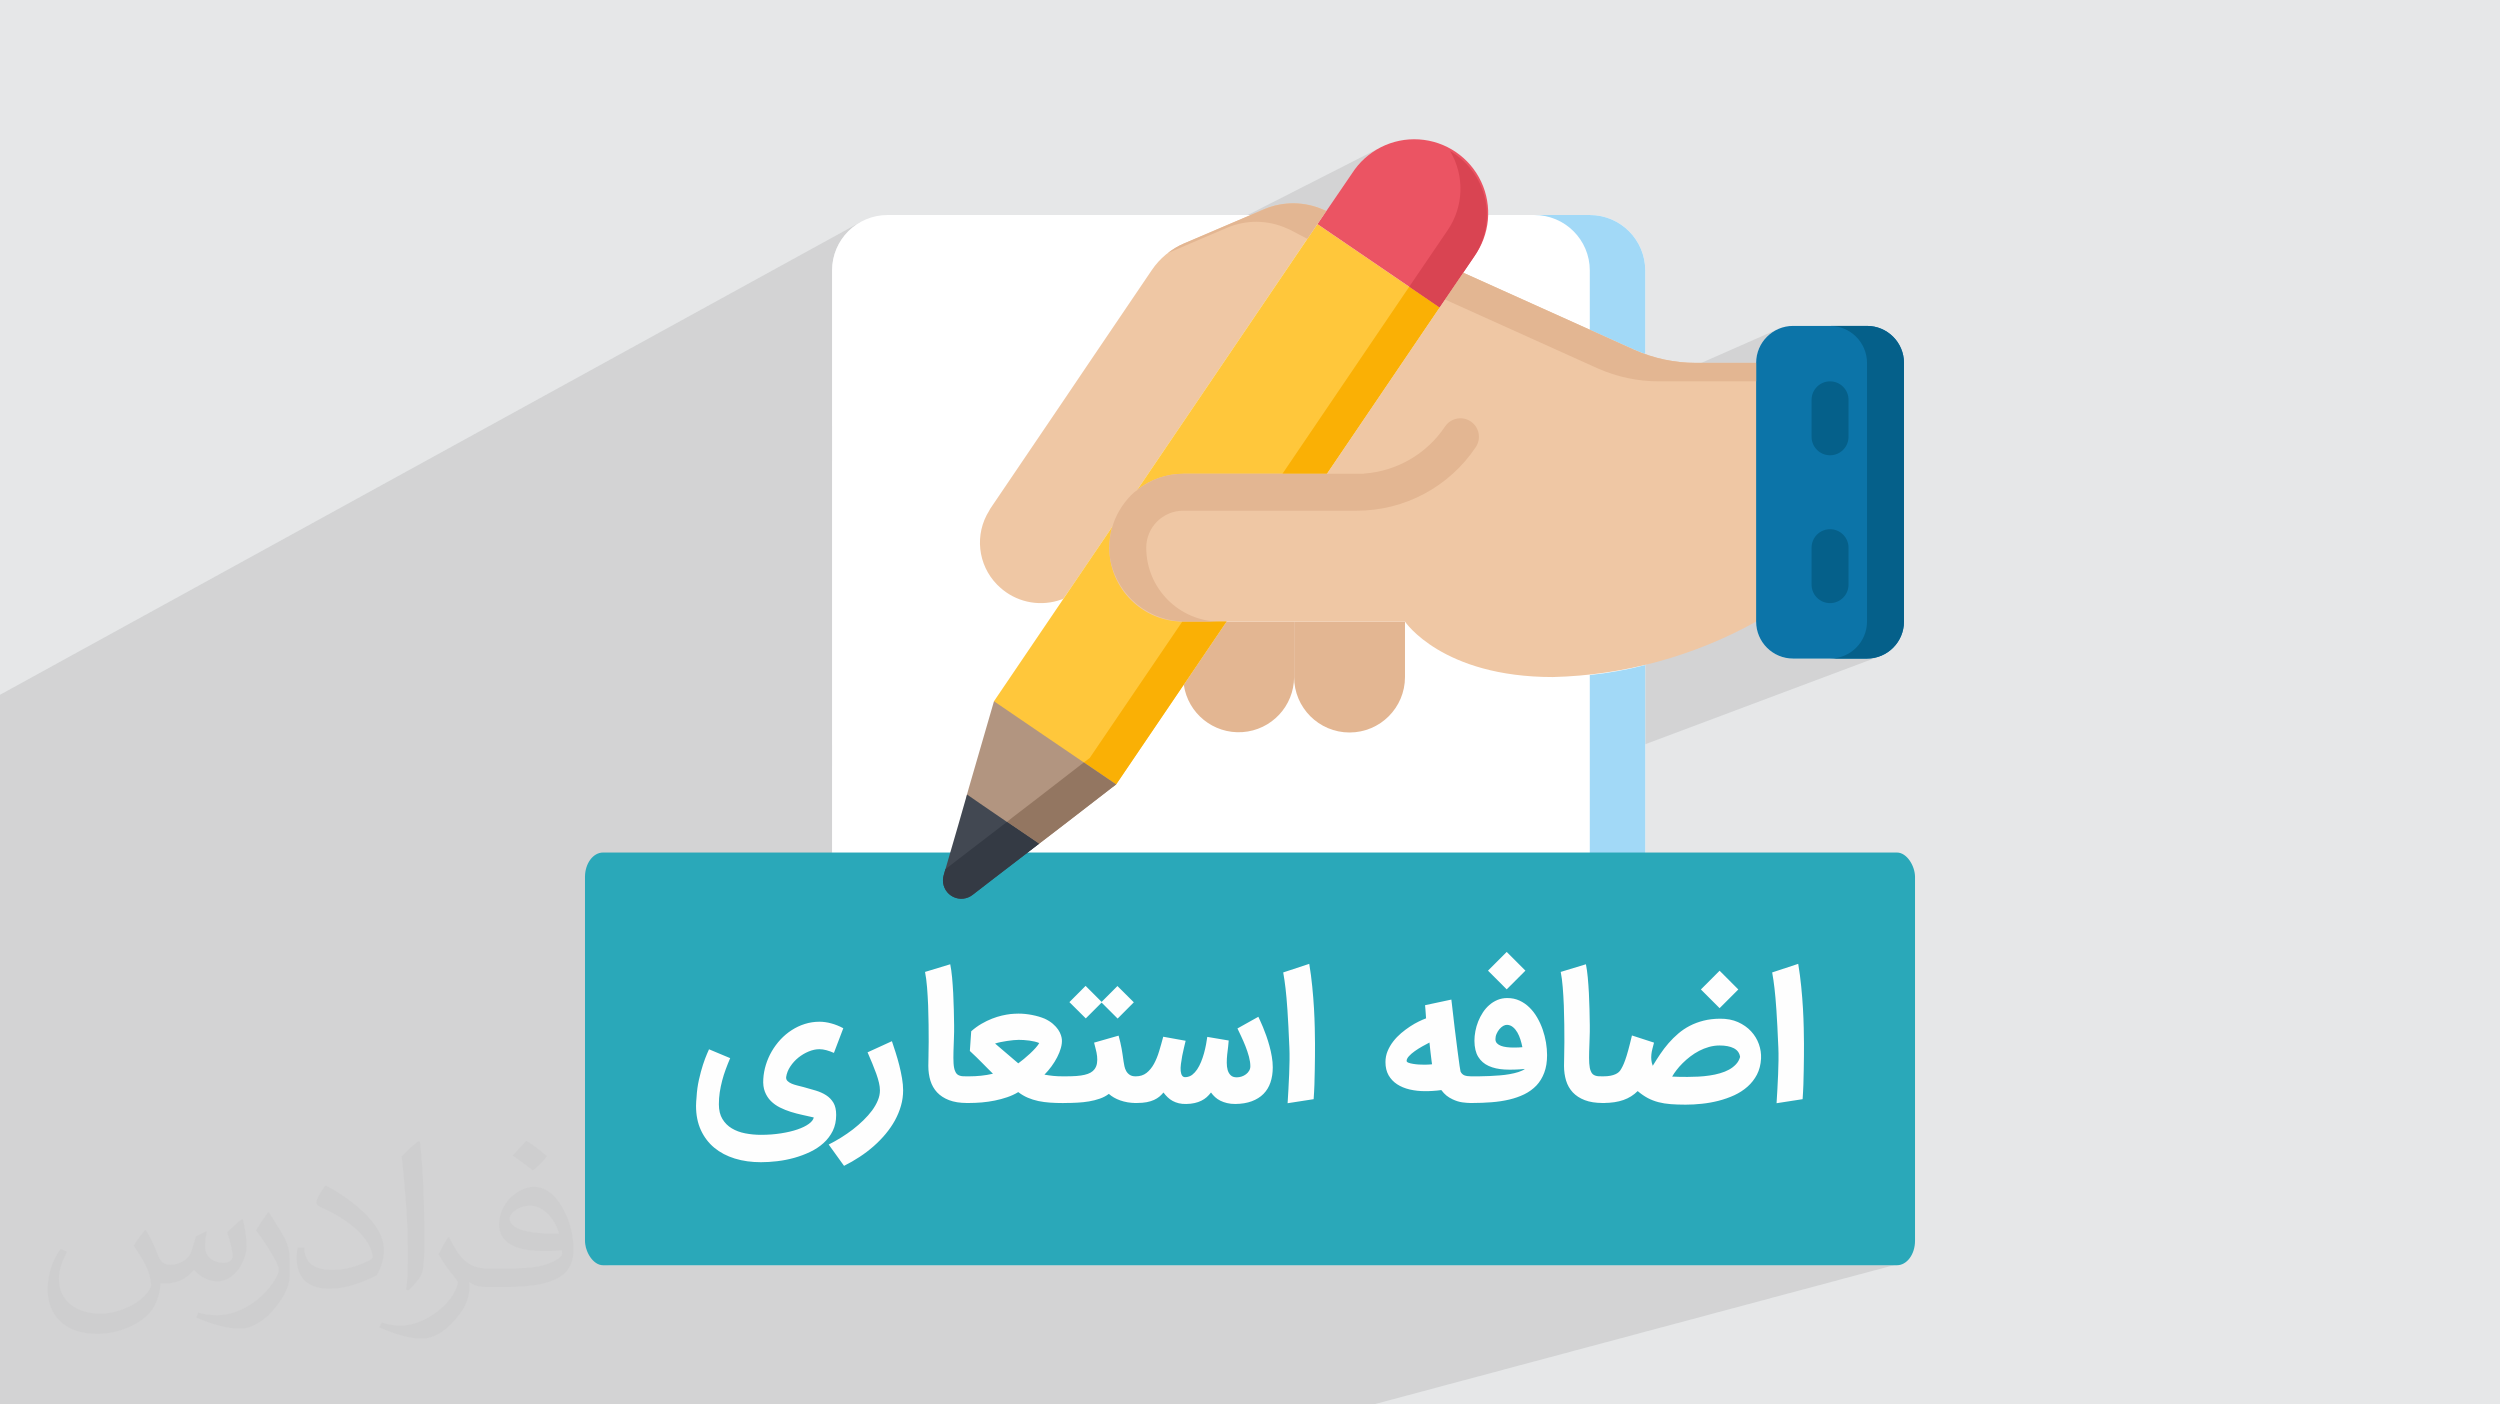 <?xml version="1.0" encoding="UTF-8"?>
<!DOCTYPE svg PUBLIC "-//W3C//DTD SVG 1.0//EN" "http://www.w3.org/TR/2001/REC-SVG-20010904/DTD/svg10.dtd">
<!-- Creator: CorelDRAW -->
<svg xmlns="http://www.w3.org/2000/svg" xml:space="preserve" width="94.192mm" height="52.917mm" version="1.0" style="shape-rendering:geometricPrecision; text-rendering:geometricPrecision; image-rendering:optimizeQuality; fill-rule:evenodd; clip-rule:evenodd"
viewBox="0 0 9404.92 5283.66"
 xmlns:xlink="http://www.w3.org/1999/xlink"
 xmlns:xodm="http://www.corel.com/coreldraw/odm/2003">
 <defs>
  <style type="text/css">
   <![CDATA[
    .fil13 {fill:#2AA8B9}
    .fil18 {fill:#FEFEFE;fill-rule:nonzero}
    .fil9 {fill:#A2D9F7;fill-rule:nonzero}
    .fil10 {fill:#05608A;fill-rule:nonzero}
    .fil8 {fill:#0C74A8;fill-rule:nonzero}
    .fil17 {fill:#343A44;fill-rule:nonzero}
    .fil15 {fill:#424852;fill-rule:nonzero}
    .fil16 {fill:#937661;fill-rule:nonzero}
    .fil14 {fill:#B29580;fill-rule:nonzero}
    .fil12 {fill:#D94452;fill-rule:nonzero}
    .fil5 {fill:#E3B692;fill-rule:nonzero}
    .fil7 {fill:#EB5463;fill-rule:nonzero}
    .fil4 {fill:#EFC7A4;fill-rule:nonzero}
    .fil11 {fill:#FAB005;fill-rule:nonzero}
    .fil6 {fill:#FFC73B;fill-rule:nonzero}
    .fil3 {fill:white;fill-rule:nonzero}
    .fil2 {fill:#373435;fill-opacity:0.031}
    .fil1 {fill:#2B2A29;fill-opacity:0.102}
    .fil0 {fill:#E6E7E8}
   ]]>
  </style>
 </defs>
 <g id="Layer_x0020_1">
  <polygon class="fil0" points="-0,0 9404.92,0 9404.92,5283.66 -0,5283.66 "/>
  <polygon class="fil1" points="5194.63,553.98 3130.24,1604.4 3130.24,1017.48 3131.32,996.15 3134.47,975.44 3139.62,955.45 3146.64,936.29 3155.41,918.06 3165.87,900.86 3177.87,884.8 3191.33,869.99 3206.15,856.52 3222.2,844.52 3239.4,834.07 -0,2613.72 -0,2715.11 -0,4204.75 -0,4513.52 -0,5283.66 5166.61,5283.66 7130.76,4757.93 7112.29,4759.8 2292.63,4759.8 2274.16,4757.93 2256.92,4752.54 2241.31,4744.05 2227.68,4732.79 2216.42,4719.17 2207.93,4703.55 2202.55,4686.32 2200.67,4667.84 2200.67,4067.22 2203.1,4066.37 2213.67,4062.61 2224.19,4058.76 2234.7,4054.81 2245.17,4050.78 2408.74,3987.17 2410.19,3996.65 2412.93,4007.31 2416.66,4017.53 2421.35,4027.25 2426.93,4036.43 2433.33,4044.99 2440.51,4052.88 2448.4,4060.07 2456.96,4066.47 2466.15,4072.06 2475.86,4076.73 2486.09,4080.48 2496.74,4083.22 2507.79,4084.91 2519.17,4085.47 2630.4,4085.47 2741.64,4085.47 2744.5,4085.43 2755.46,4084.62 2766.08,4082.77 2776.35,4079.95 7067.03,2470.61 7054.2,2474.13 7040.92,2476.44 7027.23,2477.46 7027.2,2477.47 7023.65,2477.52 6884.6,2477.52 6805.58,2477.52 7162.65,2342.05 7162.64,2342.05 6805.57,2477.52 6745.56,2477.52 6731.34,2476.8 6717.53,2474.69 6704.21,2471.27 6691.43,2466.59 6679.28,2460.73 6667.81,2453.77 6657.1,2445.76 6647.24,2436.78 6638.26,2426.91 6630.25,2416.2 6623.29,2404.74 6617.43,2392.58 6612.76,2379.81 6609.33,2366.49 6607.23,2352.68 6606.51,2338.47 2407.92,3974.24 2407.93,3974.45 2200.67,4055.2 2200.67,3595.12 3130.24,3207.18 3130.24,2880.65 6606.51,1365.11 6607.23,1350.89 6609.33,1337.09 6612.76,1323.77 6617.43,1310.99 6623.29,1298.83 6630.25,1287.36 6638.26,1276.66 6647.24,1266.78 6657.1,1257.82 6667.81,1249.81 6679.28,1242.85 6691.43,1236.99 3130.24,2804.94 3130.24,1735.83 4979.23,808.9 5085.98,652.47 5096.68,636.88 5108.32,622.17 5120.83,608.37 5134.16,595.5 5148.27,583.61 5163.08,572.7 5178.55,562.82 "/>
  <path class="fil2" d="M548.54 4627.69c17.95,27.21 29.6,53.36 40.96,82.43 8.45,16.91 12.93,48.09 52.57,48.09 11.61,0 28.28,-3.42 43.06,-11.61 16.63,-8.73 29.32,-21.94 35.94,-42l15.85 -53.36 38.57 -19.02 2.64 2.64c-5.27,20.09 -6.59,39.36 -6.59,54.43 0,44.63 38.57,61.56 69.22,61.56 17.95,0 34.09,-8.73 34.09,-25.11 0,-21.13 -8.98,-57.06 -20.62,-89.29 17.95,-17.95 35.94,-35.94 56.53,-50.47l3.17 1.6c8.98,38.04 14,75.56 14,100.66 0,24.57 -10.83,51.79 -19.81,69.49 -18.49,34.87 -51.25,62.62 -90.87,62.62 -30.1,0 -63.65,-15.07 -86.66,-43.06l-1.32 0c-21.66,26.96 -55.22,51.25 -108.86,51.25l-16.63 0c-2.64,35.41 -10.29,60.49 -21.94,82.95 -31.95,62.34 -126.81,106.47 -216.1,106.47 -124.17,0 -186.51,-71.59 -186.51,-166.96 0,-58.91 19.27,-113.6 48.88,-152.42l24.29 10.04c-18.49,35.41 -30.91,68.68 -30.91,101.45 0,89.29 72.66,131.83 156.4,131.83 77.68,0 173.83,-49.41 191.28,-106.72 -6.59,-62.62 -30.1,-91.93 -66.04,-148.99 10.83,-19.02 24.83,-38.04 42.28,-58.38l3.17 0 0 0 0 0 -0.02 -0.09zm1432.13 -336.04c26.15,16.39 51.79,35.66 76.87,57.85 -14,19.81 -31.45,37.79 -53.11,53.64 -25.11,-20.34 -50.19,-37.79 -75.84,-56.27 17.42,-19.55 34.62,-38.29 52.04,-55.22l0 0 0 0 0 0 0 0 0 0 0.03 0zm13.47 244.11c-42.28,0 -76.87,27.75 -76.87,48.34 0,44.13 84.53,57.85 185.72,57.31 -12.68,-51.79 -57.06,-105.68 -108.86,-105.68l0.01 0.03zm-94.86 236.19c54.96,0 103.04,-1.6 139.74,-10.83 40.96,-10.29 75.56,-30.91 75.56,-45.17 0,-3.7 0,-8.19 -1.32,-11.89 -22.98,2.11 -49.41,2.11 -72.38,2.11 -74.49,0 -131.55,-16.91 -154.02,-58.66 -5.55,-11.61 -9.51,-24.57 -9.51,-39.36 0,-40.43 17.42,-79.79 48.09,-107 25.61,-22.45 53.89,-36.44 82.67,-36.44 52.04,0 93.51,41.75 122.57,107.54 15.85,35.94 26.68,77.4 26.68,129.72 0,34.87 -9.51,64.19 -31.17,85.85 -40.43,39.11 -114.92,53.89 -229.04,53.89l-51.79 0 0 0 -13.47 0c-28.28,0 -48.62,-5.02 -64.72,-17.42l-2.64 0c0.79,6.59 1.32,12.93 1.32,19.02 0,25.61 -8.45,58.38 -25.61,84.53 -50.72,75.3 -105.68,108.04 -153.24,108.04 -48.09,0 -107,-18.49 -160.11,-42.54l9.51 -18.49c17.17,7.13 40.96,11.89 73.7,11.89 85.85,0 198.66,-82.43 212.66,-163 -3.17,-6.59 -8.98,-15.32 -17.17,-24.57 -25.11,-29.85 -40.96,-54.68 -55.75,-80.83 12.68,-25.11 24.29,-45.17 35.13,-63.4l4.49 -0.53c36.72,74.77 69.99,117.55 144.23,117.55l11.61 0 0 0 53.89 0 0 0 0 0 0 0 0 0 0 0 0.09 0.01zm-371.98 79c6.34,-34.34 6.87,-72.91 6.87,-108.86l0 -53.36c0,-99.6 -12.68,-244.36 -22.98,-338.68 17.95,-19.27 43.06,-42 62.87,-57.31l5.81 1.6c13.47,118.62 16.63,256 16.63,383.06 0,33.3 -1.32,65.79 -4.49,89.55 -1.85,30.1 -19.27,52.83 -56.53,87.7l-8.19 -3.7zm-382.8 -157.19c1.85,46.77 24.83,83.49 105.15,83.49 49.93,0 92.19,-12.93 138.96,-35.13 8.45,-3.7 12.93,-8.73 12.93,-12.93 0,-29.32 -22.45,-68.15 -60.23,-103.55 -36.72,-33.3 -85.34,-62.62 -130.76,-82.18 -15.6,-6.59 -20.62,-13.47 -20.62,-20.09 0,-13.47 17.95,-41.75 32.77,-62.09l5.02 -0.53c52.04,27.21 110.17,67.64 153.24,112.53 39.11,41.47 63.4,83.49 63.4,129.19 0,33.81 -10.29,65.51 -26.96,95.11 -57.06,28.79 -117.83,50.72 -178.06,50.72 -73.17,0 -123.1,-34.34 -123.1,-114.92 0,-8.73 0,-22.19 3.17,-39.64l25.11 0 0 0 0 0 0 0 0 0 0 0 -0.02 0zm-132.37 -132.9l45.45 73.45c16.63,27.21 32.23,56.81 32.23,103.55l0 59.7c0,48.34 -30.91,100.13 -80.83,151.38 -39.11,34.62 -73.7,49.41 -105.68,49.41 -47.55,0 -101.98,-14.79 -164.85,-41.75l7.13 -18.49c19.81,5.27 42.79,9.77 71.06,9.77 90.36,-0.53 182.8,-66.57 225.08,-147.15 5.02,-9.26 6.87,-17.95 6.87,-24.04 0,-9.26 -5.02,-19.55 -8.98,-28.79 -22.98,-43.31 -48.62,-82.95 -76.87,-119.68 14.79,-23.25 29.6,-45.7 45.7,-67.9l3.7 0.53 0 0 0 0 0 0 0 0 0 0 -0.02 0.01z"/>
  <g id="_2237696820288">
   <path class="fil3" d="M6189.34 1331.71l0 -314.23c0,-115.21 -93.39,-208.58 -208.55,-208.58l-2641.99 0c-115.17,0 -208.55,93.39 -208.55,208.58l0 3337.22c0,115.2 93.39,208.55 208.55,208.55l2641.99 0c115.17,0 208.55,-93.36 208.55,-208.55l0 -3022.98zm0 0z"/>
   <path class="fil4" d="M4989.34 793.59l-952.49 1405.8 -36.86 53.55 -5.54 2.1 -0.72 0c-74.93,27.41 -158.76,13.71 -221.08,-36.18 -7.51,-6.11 -14.71,-12.61 -21.56,-19.47 -73.17,-74.58 -85.57,-189.65 -29.88,-278.09 1.12,-2.7 2.5,-5.26 4.15,-7.64l89.01 -131.41 188.4 -278.09 93.86 -139.05 236.4 -349.04c29.85,-44.28 71.85,-79.05 120.96,-100.12l301.06 -128.6c71.86,-30.63 153.26,-29.88 224.55,2.07l9.74 4.16zm0 0z"/>
   <path class="fil5" d="M4868.38 2338.47l0 208.55c-0.47,109.31 -85.25,199.7 -194.29,207.18 -109.06,7.51 -205.39,-70.44 -220.8,-178.67l160.62 -237.06 254.46 0zm0 0z"/>
   <path class="fil5" d="M4868.38 2338.47l417.14 0 0 208.55c0,115.2 -93.39,208.58 -208.58,208.58 -115.17,0 -208.55,-93.39 -208.55,-208.58l0 -208.55zm0 0z"/>
   <path class="fil6" d="M5415.52 1156.53l-459.54 -313.56 -18.09 26.41 -1184.01 1747.17 -14.59 21.54 10.42 117.51 6.26 69.5 185.61 139.08 92.48 69.5 138.36 -69.5 26.41 -13.24 1216.69 -1794.42zm0 0z"/>
   <path class="fil7" d="M5545.55 965.34l-130.03 191.19 -459.54 -313.56 130 -190.5c54.48,-85.46 151.15,-134.51 252.3,-128.03 101.16,6.51 190.75,67.51 233.88,159.23 43.12,91.7 32.93,199.64 -26.6,281.66l0 0zm0 0z"/>
   <path class="fil4" d="M6606.51 1365.11l139.05 0 0 973.36 -139.05 0c-234.35,130.28 -496.76,201.85 -764.77,208.55 -417.17,0 -556.22,-208.55 -556.22,-208.55l-834.32 0c-153.57,0 -278.09,-124.53 -278.09,-278.13 0.16,-26.32 3.88,-52.54 11.14,-77.86l0.69 -0.69 0 -0.69c6.1,-20.9 14.74,-41 25.72,-59.8 12.14,-20.97 26.88,-40.34 43.78,-57.71 7.2,-7.48 15.12,-14.24 23.66,-20.16l0 -0.69c49.26,-39.02 110.25,-60.34 173.09,-60.49l540.23 0 424.09 -625.72 89.01 -130.69 645.18 290.61c72.02,31.98 149.94,48.54 228.74,48.67l228.05 0zm0 0z"/>
   <path class="fil8" d="M6745.56 1226.06l278.09 0c76.8,0 139.05,62.25 139.05,139.05l0 973.36c0,76.77 -62.25,139.05 -139.05,139.05l-278.09 0c-76.8,0 -139.05,-62.29 -139.05,-139.05l0 -973.36c0,-76.8 62.25,-139.05 139.05,-139.05l0 0zm0 0z"/>
   <path class="fil9" d="M6189.34 1017.48l0 314.23c-13.21,-4.15 -26.42,-9.73 -39.63,-15.27l-168.92 -75.8 0 -223.17c0,-115.21 -93.39,-208.58 -208.59,-208.58l208.59 0c115.17,0 208.55,93.39 208.55,208.58zm0 0z"/>
   <path class="fil9" d="M6189.34 2501.83l0 1852.86c0,115.2 -93.39,208.55 -208.55,208.55l-208.59 0c115.21,0 208.59,-93.36 208.59,-208.55l0 -1815.31c70.34,-7.32 140.08,-19.87 208.55,-37.55zm0 0z"/>
   <path class="fil5" d="M4989.34 793.59l-70.92 105 -68.13 -35.46 -9.74 -4.16c-71.29,-31.95 -152.69,-32.71 -224.58,-2.1l-222.48 95.27c18.4,-14.81 38.75,-26.98 60.5,-36.19l301.06 -128.6c71.86,-30.63 153.26,-29.88 224.55,2.07l9.74 4.16zm0 0z"/>
   <path class="fil5" d="M6606.51 1365.11l0 69.5 -367.09 0c-78.81,-0.09 -156.73,-16.68 -228.74,-48.67l-574.97 -259.32 68.83 -100.8 645.19 290.61c72.01,31.98 149.93,48.54 228.73,48.67l228.05 0zm0 0z"/>
   <path class="fil10" d="M7162.7 1365.11l0 973.36c-0.22,76.67 -62.35,138.8 -139.05,139.05l-139.05 0c76.7,-0.25 138.83,-62.38 139.05,-139.05l0 -973.36c-0.22,-76.7 -62.34,-138.83 -139.05,-139.05l139.05 0c76.7,0.22 138.83,62.35 139.05,139.05zm0 0z"/>
   <path class="fil11" d="M5415.52 1156.53l-424.09 625.72 -166.87 0 476.94 -703.59 114.02 77.87zm0 0z"/>
   <path class="fil11" d="M4613.91 2338.47l-415.08 612.48 -121.68 -82.7 4.88 -3.47 17.37 -13.21 348.31 -513.09 166.19 0zm0 0z"/>
   <path class="fil12" d="M5545.55 965.34l-130.03 191.19 -114.01 -77.87 14.61 -21.56 130 -191.18c60.72,-88.98 64.25,-205.09 9.05,-297.57 5.85,2.98 11.42,6.45 16.68,10.42 126.96,86.47 159.95,259.44 73.7,386.56l0 0zm0 0z"/>
   <path class="fil10" d="M6884.6 1712.75c-38.39,0 -69.53,-31.14 -69.53,-69.54l0 -139.05c0,-38.39 31.13,-69.53 69.53,-69.53 38.4,0 69.51,31.13 69.51,69.53l0 139.05c0,38.4 -31.11,69.54 -69.51,69.54zm0 0z"/>
   <path class="fil10" d="M6884.6 2268.93c-38.39,0 -69.53,-31.14 -69.53,-69.54l0 -139.05c0,-38.39 31.13,-69.5 69.53,-69.5 38.4,0 69.51,31.11 69.51,69.5l0 139.05c0,38.4 -31.11,69.54 -69.51,69.54zm0 0z"/>
   <path class="fil5" d="M5551.81 1682.13c-99.96,149.47 -267.92,239.2 -447.75,239.17l-652.86 0c-76.79,0 -139.04,62.25 -139.04,139.04 0,153.6 124.52,278.13 278.09,278.13l-126.19 0c-137.6,2.01 -257.47,-93.54 -286.23,-228.11 -7.92,-42.54 -5.73,-86.35 6.42,-127.88l0.69 -0.69 0 -0.69c6.1,-20.9 14.74,-41 25.72,-59.8 12.14,-20.97 26.88,-40.34 43.78,-57.71 7.2,-7.48 15.12,-14.24 23.65,-20.16l0 -0.69c49.27,-39.02 110.25,-60.34 173.1,-60.49l679.27 0 0.69 -0.69c123.71,-8.67 236.41,-74.14 305.23,-177.29 21.51,-31.85 64.75,-40.28 96.64,-18.77 31.86,21.5 40.28,64.78 18.78,96.63l0 0zm0 0z"/>
   <rect class="fil13" x="2200.67" y="3207.18" width="5003.58" height="1552.62" rx="68.01" ry="91.96"/>
   <path class="fil14" d="M4198.83 2950.95l-17.36 13.24 -180.08 139.05 -92.48 70.91 -152.94 68.14 -139.05 -139.05 20.84 -114.04 6.95 -25 60.5 -208.59 34.08 -117.51 170.31 116.1 289.23 196.75zm0 0z"/>
   <path class="fil15" d="M3908.91 3174.15l-179.36 137.64 -70.22 54.24c-20.75,16.52 -49.17,19.69 -73.05,8.14 -23.87,-11.58 -38.99,-35.84 -38.9,-62.38 -0.06,-6.57 0.88,-13.14 2.79,-19.46l54.93 -189.08 32.67 -114.05 143.24 98.05 6.95 4.85 16.67 11.14 104.28 70.9zm0 0z"/>
   <path class="fil15" d="M3660.02 3005.19l-22.26 -15.27 0 -0.72 45.88 31.98 -16.67 -11.11 -6.95 -4.88zm0 0z"/>
   <path class="fil16" d="M4198.83 2950.95l-17.36 13.24 -180.08 139.05 -92.48 70.91 -104.27 -70.91 -16.68 -11.14 21.54 -17.36 92.47 -70.92 45.88 -35.46 129.32 -100.11 121.67 82.7zm0 0z"/>
   <path class="fil17" d="M3908.91 3174.15l-179.36 137.64 -70.22 54.24c-20.75,16.52 -49.17,19.69 -73.05,8.14 -23.87,-11.58 -38.99,-35.84 -38.9,-62.38 -0.06,-6.57 0.88,-13.14 2.79,-19.46l6.26 -22.26 52.14 -40.31 179.39 -137.66 16.67 11.13 104.28 70.91zm0 0z"/>
   <path class="fil18" d="M2871.52 4058.6c1.1,-17.86 4.38,-35.73 9.85,-53.35 5.47,-17.62 12.89,-34.52 22.13,-50.43 9.36,-15.93 20.29,-30.75 32.81,-44.24 12.64,-13.49 26.62,-25.28 41.94,-35.13 15.31,-9.96 31.71,-17.74 49.47,-23.33 17.61,-5.59 36.09,-8.39 55.3,-8.39 14.1,0 28.8,2.07 43.87,6.2 15.19,4.01 30.26,10.08 45.58,18.23l-35.26 92.86c-10.2,-4.5 -19.81,-7.91 -28.8,-10.33 -9.12,-2.44 -17.74,-3.64 -25.77,-3.64 -13.13,0 -26.5,2.92 -40.35,8.63 -13.85,5.71 -26.74,13.36 -38.77,22.97 -11.91,9.61 -22,20.79 -30.37,33.43 -8.39,12.64 -13.62,26 -15.69,39.98 -0.49,5.83 1.22,10.69 5.1,14.59 3.77,3.76 8.88,7.05 15.2,9.85 6.31,2.68 13.49,5.1 21.51,7.05 8.02,2.07 16.17,4.13 24.43,6.2 15.68,4.25 30.86,8.62 45.45,12.99 14.71,4.5 27.71,10.33 39.02,17.63 11.29,7.29 20.41,16.77 27.34,28.32 6.81,11.67 10.2,26.86 10.2,45.69 0,22.37 -4.25,42.3 -12.76,59.8 -8.63,17.38 -20.18,32.7 -34.76,45.94 -14.58,13.25 -31.48,24.3 -50.56,33.42 -19.07,9.12 -39.13,16.53 -60.04,22.37 -21.02,5.84 -42.17,9.96 -63.8,12.51 -21.51,2.56 -41.93,3.77 -61.13,3.77 -35.49,0 -68.19,-4.5 -98.2,-13.73 -29.9,-9.24 -55.54,-22.73 -77.17,-40.6 -21.52,-17.86 -38.41,-39.98 -50.56,-66.36 -12.15,-26.49 -18.23,-56.87 -18.23,-91.39 0,-5.47 0.25,-10.93 0.61,-16.41 0.49,-5.59 0.86,-10.69 1.34,-15.56 1.22,-23.1 4.25,-45.21 9,-66.24 4.74,-21.15 9.85,-39.98 15.2,-56.51 5.46,-16.41 10.44,-29.9 14.94,-40.23 4.5,-10.32 7.18,-16.29 7.78,-17.74l79.61 33.3c-5.95,13.86 -11.54,27.84 -16.65,41.82 -5.22,13.97 -9.72,28.19 -13.49,42.66 -3.75,14.46 -6.8,29.05 -9.11,43.86 -2.19,14.84 -3.29,29.9 -3.29,45.34 0,22.24 4.5,40.71 13.37,55.3 8.87,14.71 20.66,26.49 35.37,35.25 14.59,8.75 31.47,15.07 50.55,18.71 18.96,3.65 38.65,5.59 58.95,5.59 26.86,0 51.89,-1.94 75.23,-5.59 23.46,-3.64 43.99,-8.51 61.75,-14.58 17.74,-6.08 32.08,-13.01 42.91,-20.9 10.93,-7.91 17.25,-16.05 18.83,-24.31 -13.25,-3.17 -27.34,-6.32 -42.3,-9.49 -14.83,-3.16 -29.54,-7.05 -43.99,-11.54 -14.46,-4.62 -28.32,-10.08 -41.33,-16.65 -12.88,-6.55 -24.3,-14.7 -33.9,-24.3 -9.61,-9.6 -17.02,-21.27 -22.37,-34.88 -5.23,-13.61 -7.3,-29.77 -5.96,-48.38zm483.84 -141.71c4.37,13.12 9.12,27.47 14.1,43.02 4.98,15.55 9.49,31.47 13.62,47.64 4.13,16.29 7.53,32.57 10.32,48.74 2.8,16.17 4.13,31.36 4.13,45.45 0,19.94 -2.68,39.26 -8.14,58.22 -5.35,18.95 -13.01,37.18 -22.74,55.06 -9.85,17.73 -21.51,34.76 -35.12,51.04 -13.49,16.17 -28.57,31.59 -44.97,46.06 -16.52,14.47 -34.15,27.96 -52.99,40.23 -18.84,12.39 -38.28,23.57 -58.33,33.54l-57.73 -80.21c15.32,-7.66 30.62,-16.29 46.18,-25.88 15.56,-9.61 30.38,-19.94 44.73,-30.88 14.21,-11.05 27.58,-22.6 39.86,-34.63 12.4,-12.03 23.21,-24.31 32.44,-36.71 9.12,-12.51 16.42,-25.15 21.64,-37.91 5.35,-12.76 7.91,-25.28 7.91,-37.55 0,-8.87 -1.22,-18.47 -3.65,-28.93 -2.43,-10.33 -5.71,-21.52 -9.96,-33.43 -4.25,-11.9 -9.12,-24.54 -14.71,-38.03 -5.59,-13.37 -11.66,-27.72 -18.22,-42.91l91.63 -41.93zm282.21 232.5c-26.38,0 -48.86,-3.64 -67.21,-10.69 -18.36,-7.05 -33.42,-16.89 -45.09,-29.3 -11.54,-12.51 -19.93,-27.22 -25.16,-44.23 -5.1,-17.02 -7.78,-35.49 -7.78,-55.3 0,-10.21 0.24,-22.86 0.61,-37.93 0.49,-15.06 0.73,-32.56 0.73,-52.5 0,-19.81 -0.12,-41.68 -0.37,-65.38 -0.24,-23.81 -0.85,-47.64 -1.7,-71.59 -0.97,-23.81 -2.31,-46.79 -4.13,-68.79 -1.83,-21.99 -4.25,-41.08 -7.54,-57.36l94.81 -28.8c2.8,13.85 5.1,30.37 6.93,49.22 1.7,18.96 3.16,38.77 4.25,59.43 0.97,20.79 1.82,41.57 2.31,62.48 0.61,20.9 0.97,40.34 1.1,58.33 0.24,15.93 0,32.57 -0.73,49.94 -0.73,17.5 -1.34,34.16 -1.71,50.08 -0.49,16.04 -0.36,30.37 0.37,43.26 0.85,13 2.8,22.73 5.95,29.54 1.83,4.85 4.25,8.5 7.05,11.05 2.92,2.56 6.2,4.49 10.08,5.71 3.76,1.34 7.9,2.07 12.52,2.31 4.49,0.13 9.48,0.25 15.07,0.25l8.51 0 0 100.27 -8.87 0zm371.65 -100.27l0 100.27 -10.8 0.24c-16.77,0 -32.7,-0.48 -48.02,-1.58 -15.43,-1.09 -30.01,-3.04 -44.11,-5.95 -14.1,-3.05 -27.35,-7.18 -39.98,-12.64 -12.52,-5.35 -24.43,-12.4 -35.62,-21.03 -12.52,7.66 -26.25,13.98 -41.45,19.2 -15.07,5.1 -30.74,9.36 -46.91,12.64 -16.17,3.29 -32.45,5.59 -48.99,7.05 -16.41,1.34 -32.32,2.07 -47.52,2.07l-12.03 0 0 -100.27 12.03 0c14.84,0 29.77,-0.73 44.97,-2.32 15.32,-1.58 30.14,-4.12 44.73,-7.53 -7.18,-6.93 -14.1,-13.85 -20.91,-20.78 -6.81,-6.81 -13.62,-13.74 -20.42,-20.67 -6.93,-7.05 -13.98,-14.1 -21.39,-21.27 -7.42,-7.17 -15.44,-14.82 -24.19,-22.85l5.11 -74.14c12.52,-11.06 25.39,-20.42 38.64,-28.08 13.37,-7.78 26.5,-14.1 39.5,-19.2 13,-5.1 25.52,-8.99 37.43,-11.78 11.91,-2.68 22.73,-4.62 32.21,-5.71 4.61,-0.37 9.6,-0.73 14.82,-1.1 5.35,-0.24 10.57,-0.49 15.57,-0.49 16.52,0 33.42,1.71 50.91,5.11 17.38,3.39 33.19,8.02 47.41,13.97 12.27,5.71 22.48,12.15 30.74,19.32 8.27,7.18 14.83,14.35 19.69,21.52 4.86,7.17 8.39,14.22 10.57,21.03 2.19,6.68 3.4,12.39 3.65,17.01 0.6,9.6 -0.61,19.93 -3.77,31.23 -3.16,11.3 -7.78,22.85 -13.86,34.64 -5.95,11.66 -13.12,23.21 -21.39,34.52 -8.27,11.3 -17.14,21.75 -26.61,31.23 11.66,2.07 22.84,3.64 33.42,4.74 10.69,1.09 22.61,1.58 35.74,1.58l10.8 0zm-177.31 -137.21c-4.99,0 -11.55,0.36 -19.33,1.09 -7.77,0.73 -15.92,1.71 -24.18,3.04 -8.39,1.22 -16.52,2.68 -24.67,4.38 -8.02,1.7 -14.71,3.52 -20.3,5.34l87.27 74.51c6.08,-4.37 13.13,-9.85 21.03,-16.42 7.9,-6.56 15.68,-13.37 23.32,-20.41 7.66,-7.17 14.59,-14.22 20.79,-21.15 6.2,-6.93 10.81,-13.13 13.74,-18.35 -4.86,-2.19 -10.58,-4.01 -17.02,-5.59 -6.56,-1.58 -13.37,-2.8 -20.53,-3.77 -7.05,-0.97 -14.1,-1.7 -21.03,-2.07 -7.05,-0.48 -13.37,-0.6 -19.08,-0.6zm447.37 137.21l0 100.27 -7.29 0c-10.21,0 -20.18,-0.85 -30.02,-2.56 -9.84,-1.7 -19.08,-4.12 -27.71,-7.17 -8.63,-3.04 -16.65,-6.68 -23.94,-10.93 -7.29,-4.25 -13.61,-8.76 -18.84,-13.62 -9.95,7.54 -21.26,13.62 -34.15,17.99 -12.76,4.49 -26.25,7.9 -40.59,10.33 -14.22,2.43 -28.93,4 -44,4.73 -15.07,0.86 -30.01,1.22 -44.6,1.22l-11.66 0 0 -100.27 11.66 0c15.32,0 28.81,-0.37 40.84,-1.22 11.91,-0.85 22.37,-2.31 31.36,-4.49 8.99,-2.07 16.52,-4.86 22.6,-8.39 6.2,-3.52 11.18,-7.9 14.95,-13.12 4.86,-6.81 7.91,-14.35 9,-22.49 1.22,-8.27 1.34,-16.77 0.37,-25.53 -0.98,-8.87 -2.56,-17.61 -4.98,-26.37 -2.32,-8.75 -4.38,-17.13 -6.32,-25.16l92.24 -26.36c2.56,9.47 4.74,18.22 6.57,26 1.82,7.78 3.4,15.44 4.74,22.86 1.34,7.41 2.55,14.95 3.64,22.48 1.09,7.66 2.19,15.93 3.52,24.79 0.85,5.71 1.95,11.79 3.29,18.48 1.33,6.68 3.64,12.88 6.79,18.59 3.17,5.7 7.54,10.44 13.13,14.22 5.71,3.88 13.01,5.71 22.13,5.71l7.29 0zm-135.03 -277.47l-59.55 59.56 -61.62 -61.26 60.89 -61.14 60.28 60.28 59.55 -59.67 61.62 61.26 -60.89 61.14 -60.28 -60.17zm128.71 277.47c15.81,0 29.18,-4.25 40.11,-12.76 10.93,-8.63 20.17,-19.81 27.95,-33.79 7.66,-13.98 14.23,-29.89 19.57,-47.76 5.47,-17.87 10.57,-36.11 15.44,-54.7l84.34 15.19c-1.7,7.42 -3.76,16.05 -6.2,25.89 -2.43,9.85 -4.61,20.06 -6.68,30.62 -1.95,10.57 -3.64,20.79 -4.86,30.87 -1.34,10.09 -1.58,18.84 -0.85,26.5 0.73,7.53 2.67,13.61 5.83,17.86 3.29,4.37 8.15,5.95 14.59,4.98 8.51,-0.73 16.17,-3.64 23.1,-8.88 6.8,-5.34 13,-12.15 18.47,-20.29 5.46,-8.27 10.32,-17.62 14.58,-27.96 4.25,-10.33 7.9,-21.03 10.94,-31.96 3.04,-11.05 5.59,-21.88 7.66,-32.69 1.94,-10.82 3.64,-20.67 4.86,-29.54l80.58 13.61c-0.25,6.44 -0.98,14.22 -2.19,23.58 -1.34,9.24 -2.44,18.96 -3.52,29.29 -1.1,10.2 -1.59,20.54 -1.59,30.75 0,10.2 1.1,19.44 3.4,27.59 2.44,8.14 6.2,14.7 11.67,19.8 5.34,5.11 12.87,7.54 22.6,7.54 5.96,0 12.03,-0.97 18.11,-2.92 6.08,-2.07 11.67,-4.86 16.53,-8.63 4.86,-3.65 8.75,-8.03 11.79,-13.12 3.16,-5.11 4.61,-10.82 4.61,-17.14 0,-10.93 -1.82,-23.1 -5.35,-36.34 -3.64,-13.12 -8.02,-26.24 -13.12,-39.25 -5.23,-13 -10.57,-25.28 -16.05,-36.94 -5.47,-11.66 -10.21,-21.39 -13.98,-29.54l78.63 -43.99 6.69 14.58c3.16,6.69 6.68,14.96 10.81,24.67 4.01,9.73 8.15,20.67 12.52,32.82 4.25,12.15 8.26,24.79 11.78,37.92 3.64,13.12 6.57,26.49 8.88,40.22 2.43,13.74 3.52,27.11 3.52,39.99 0,21.15 -2.92,40.11 -8.76,57.12 -5.71,16.89 -14.58,31.23 -26.24,43.02 -11.79,11.9 -26.5,21.02 -44.12,27.59 -17.62,6.56 -38.28,9.96 -61.99,10.2 -11.41,0 -21.75,-1.09 -30.98,-3.39 -9.37,-2.2 -17.75,-5.23 -25.28,-9 -7.54,-3.77 -14.1,-8.39 -19.81,-13.62 -5.71,-5.34 -10.81,-11.05 -15.2,-17.13 -5.1,6.56 -10.57,12.4 -16.29,17.62 -5.83,5.1 -12.52,9.61 -20.05,13.25 -7.42,3.76 -15.92,6.68 -25.15,8.75 -9.37,2.2 -19.94,3.29 -31.73,3.52 -10.32,0.25 -19.69,-0.73 -28.07,-2.67 -8.39,-2.07 -16.05,-4.99 -22.98,-8.76 -6.93,-3.76 -13.25,-8.39 -18.84,-13.86 -5.59,-5.34 -10.81,-11.3 -15.68,-17.86 -4.49,5.47 -9.6,10.57 -15.31,15.44 -5.71,4.74 -12.4,8.88 -20.3,12.52 -7.78,3.52 -16.89,6.32 -27.23,8.39 -10.32,1.94 -22.36,3.04 -36.1,3.04l-11.42 0 0 -100.27 6.32 0zm570.98 101.12c1.09,-17.25 2.07,-35.25 3.16,-53.84 1.1,-18.59 1.95,-36.94 2.68,-55.18 0.73,-18.23 1.22,-35.86 1.46,-52.99 0.24,-17.14 0,-32.81 -0.61,-47.16 -1.34,-30.02 -2.55,-56.38 -3.64,-79.12 -1.22,-22.73 -2.31,-42.9 -3.52,-60.4 -1.1,-17.62 -2.31,-32.94 -3.52,-46.18 -1.1,-13.13 -2.31,-25.28 -3.64,-36.23 -1.22,-11.06 -2.56,-21.39 -4.01,-30.99 -1.57,-9.6 -3.16,-19.56 -4.85,-29.89l97.95 -32.33c4.74,28.32 8.51,56.76 11.3,85.56 2.92,28.69 4.98,56.27 6.57,82.53 1.46,26.38 2.43,50.8 2.92,73.41 0.61,22.73 0.85,42.05 0.85,58.09 0,14.59 -0.12,30.26 -0.12,47.16 -0.12,17.01 -0.37,34.52 -0.73,52.75 -0.25,18.1 -0.73,36.45 -1.34,55.06 -0.73,18.58 -1.58,36.81 -2.92,54.57l-97.96 15.19zm517.74 -45.33c-20.66,0 -40.1,-2.07 -58.33,-6.32 -18.1,-4.25 -34.03,-10.81 -47.52,-19.69 -13.5,-8.87 -24.19,-20.18 -32.09,-33.91 -7.77,-13.74 -11.66,-30.13 -11.66,-49.47 0,-14.59 2.68,-28.32 8.02,-41.32 5.46,-13.01 12.52,-25.16 21.27,-36.46 8.76,-11.3 18.72,-21.63 29.77,-31.11 11.18,-9.36 22.37,-17.74 33.67,-25.16 11.3,-7.41 22.12,-13.61 32.69,-18.71 10.45,-5.11 19.57,-9 27.35,-11.78 -0.13,-2.56 -0.37,-5.11 -0.61,-7.78 -0.25,-2.56 -0.37,-5.84 -0.61,-9.61 -0.24,-3.77 -0.61,-8.27 -0.97,-13.37 -0.49,-4.98 -0.98,-11.3 -1.59,-18.72l98.94 -21.14c4.37,39.74 8.63,75.96 12.64,108.65 4,32.81 7.53,61.01 10.69,84.71 3.04,23.69 5.58,42.3 7.53,55.79 2.07,13.49 3.29,20.66 3.64,21.51 3.17,6.81 7.9,11.54 14.1,14.22 6.32,2.56 14.83,3.89 25.53,3.89l7.05 0 0 100.27 -9.25 0c-8.87,0 -19.08,-0.85 -30.74,-2.43 -11.67,-1.59 -23.82,-5.35 -36.46,-11.31 -8.87,-4.12 -16.64,-8.99 -23.33,-14.34 -6.68,-5.47 -13,-12.28 -19.2,-20.54 -10.69,1.58 -21.15,2.55 -31.23,3.16 -9.96,0.73 -19.81,0.98 -29.3,0.98zm-1.95 -99.54c4.5,0 9.12,-0.12 13.86,-0.49 4.74,-0.24 9.36,-0.6 13.74,-1.09 -0.61,-3.52 -1.22,-7.54 -1.71,-11.91 -0.48,-4.25 -1.09,-9.61 -1.94,-15.81 -0.74,-6.19 -1.59,-13.72 -2.68,-22.36 -0.98,-8.63 -2.19,-19.2 -3.4,-31.72 -8.15,4.01 -17.01,8.88 -26.98,14.47 -9.96,5.59 -19.32,11.54 -28.08,17.74 -8.75,6.2 -16.17,12.51 -22,18.95 -5.96,6.44 -8.88,12.52 -8.88,17.99 0,2.68 2.31,4.98 7.05,6.81 4.74,1.82 10.69,3.28 17.62,4.37 7.05,1.22 14.35,1.95 22.25,2.43 7.78,0.37 14.83,0.61 21.14,0.61zm179.76 43.75c7.78,0 17.26,0 28.44,-0.12 11.06,-0.13 22.86,-0.49 35.5,-0.98 12.52,-0.48 25.4,-1.34 38.52,-2.43 13.13,-0.98 25.64,-2.56 37.55,-4.74 11.91,-2.07 22.85,-4.74 32.81,-7.9 9.97,-3.16 18.11,-7.05 24.43,-11.66 -27.71,2.68 -53.11,3.4 -76.32,2.19 -23.1,-1.34 -43.01,-5.71 -59.92,-13.37 -16.76,-7.54 -29.89,-18.96 -39.25,-34.04 -9.48,-15.06 -14.22,-35.36 -14.46,-60.77 0,-11.54 1.21,-23.56 3.52,-35.97 2.31,-12.4 5.83,-24.55 10.57,-36.46 4.73,-11.9 10.68,-23.2 17.61,-33.91 6.93,-10.69 15.08,-20.05 24.31,-28.08 9.12,-8.02 19.45,-14.46 30.75,-19.19 11.29,-4.74 23.57,-7.05 36.94,-7.05 16.64,0 31.95,3.16 45.69,9.48 13.86,6.31 26.38,14.95 37.43,25.88 11.18,10.82 20.9,23.46 29.17,37.8 8.39,14.46 15.32,29.54 20.79,45.33 5.47,15.93 9.61,32.08 12.4,48.49 2.67,16.53 4.12,32.46 4.12,47.65 0,25.28 -3.52,47.4 -10.69,66.23 -7.05,18.84 -16.89,34.89 -29.54,48.26 -12.76,13.25 -27.83,24.18 -45.21,32.81 -17.5,8.51 -36.57,15.2 -57.36,20.06 -20.91,4.86 -42.91,8.27 -66.11,9.96 -23.34,1.83 -47.04,2.8 -71.34,2.8l-11.43 0 0 -100.27 11.06 0zm130.29 -193.73c-4.86,-0.12 -9.86,1.21 -15.08,4.25 -5.1,3.16 -9.85,7.17 -14.1,12.27 -4.25,5.11 -7.77,10.94 -10.56,17.38 -2.93,6.56 -4.25,13.24 -4.25,20.05 0,6.32 1.94,11.54 5.83,15.56 3.88,4.01 8.87,7.17 15.07,9.49 6.07,2.31 13,3.88 20.78,4.86 7.66,0.97 15.32,1.46 22.86,1.58 7.41,0.12 14.46,0 21.02,-0.25 6.56,-0.36 11.79,-0.73 15.81,-1.09 -1.83,-9.61 -4.38,-19.2 -7.42,-28.93 -3.04,-9.73 -6.93,-18.59 -11.54,-26.62 -4.62,-8.02 -10.08,-14.71 -16.52,-19.93 -6.32,-5.35 -13.62,-8.15 -21.88,-8.63zm-1.59 -133.45l-70.36 -70.37 70.36 -70.48 70.37 70.48 -70.37 70.37zm360.83 427.44c-26.37,0 -48.86,-3.64 -67.21,-10.69 -18.35,-7.05 -33.42,-16.89 -45.08,-29.3 -11.55,-12.51 -19.94,-27.22 -25.16,-44.23 -5.1,-17.02 -7.78,-35.49 -7.78,-55.3 0,-10.21 0.24,-22.86 0.61,-37.93 0.48,-15.06 0.73,-32.56 0.73,-52.5 0,-19.81 -0.12,-41.68 -0.37,-65.38 -0.24,-23.81 -0.85,-47.64 -1.7,-71.59 -0.98,-23.81 -2.32,-46.79 -4.13,-68.79 -1.83,-21.99 -4.25,-41.08 -7.54,-57.36l94.81 -28.8c2.8,13.85 5.1,30.37 6.92,49.22 1.71,18.96 3.17,38.77 4.26,59.43 0.97,20.79 1.82,41.57 2.31,62.48 0.61,20.9 0.97,40.34 1.09,58.33 0.25,15.93 0,32.57 -0.73,49.94 -0.73,17.5 -1.34,34.16 -1.7,50.08 -0.49,16.04 -0.37,30.37 0.36,43.26 0.86,13 2.8,22.73 5.96,29.54 1.83,4.85 4.25,8.5 7.05,11.05 2.92,2.56 6.2,4.49 10.08,5.71 3.76,1.34 7.9,2.07 12.51,2.31 4.5,0.13 9.49,0.25 15.08,0.25l8.51 0 0 100.27 -8.88 0zm2.56 -100.27c10.33,0 19.2,-0.73 26.62,-2.19 7.41,-1.46 13.61,-3.29 18.59,-5.59 4.98,-2.19 8.87,-4.62 11.91,-7.3 2.92,-2.55 5.22,-5.09 6.93,-7.41l-0.37 0.37c3.04,-4.49 5.96,-9.61 8.88,-15.44 3.04,-5.83 6.2,-13.61 9.73,-23.33 3.52,-9.73 7.29,-22.01 11.42,-36.94 4.13,-14.83 8.75,-33.55 14.09,-55.91l83.01 26.97c-2.07,8.03 -4.01,15.69 -5.96,22.98 -1.94,7.3 -3.28,14.35 -4,21.39 -0.73,6.93 -0.73,13.98 -0.12,20.91 0.6,7.05 2.43,14.22 5.34,21.88 8.88,-14.83 18.23,-29.42 27.96,-43.88 9.73,-14.45 20.17,-28.19 31.47,-41.2 11.3,-13 23.58,-25.15 36.71,-36.33 13.12,-11.18 27.46,-20.9 43.26,-29.05 15.68,-8.15 32.93,-14.59 51.52,-19.33 18.6,-4.73 39.02,-7.17 61.5,-7.41 25.77,-0.25 48.5,4.01 68.19,12.76 19.57,8.88 36.1,20.3 49.23,34.64 13.24,14.23 22.97,30.38 29.41,48.38 6.32,17.86 9,35.98 8.15,54.2 -1.22,22.86 -6.44,42.91 -15.44,60.41 -9.12,17.37 -21.03,32.57 -35.61,45.45 -14.59,12.88 -31.24,23.57 -49.83,32.21 -18.71,8.51 -38.4,15.44 -59.07,20.78 -20.53,5.23 -41.44,9 -62.72,11.18 -21.26,2.31 -41.68,3.4 -61.37,3.4 -20.66,0 -39.26,-0.73 -55.79,-1.95 -16.53,-1.21 -31.84,-3.76 -46.18,-7.41 -14.23,-3.77 -27.6,-8.88 -40.24,-15.56 -12.51,-6.69 -25.15,-15.44 -37.91,-26.14 -15.2,15.2 -33.05,26.38 -53.6,33.55 -20.42,7.17 -44.72,10.94 -72.92,11.18l-9.12 0 0 -100.27 6.32 0zm437.16 -116.06c-13.48,0 -26.73,1.95 -39.74,5.59 -13,3.64 -25.4,8.63 -37.06,14.71 -11.79,6.2 -22.85,13.24 -33.3,21.26 -10.45,8.03 -20.06,16.42 -28.68,25.04 -8.76,8.75 -16.42,17.38 -22.98,26.01 -6.69,8.63 -12.15,16.76 -16.42,24.42 8.27,0.37 17.63,0.73 27.96,0.98 10.33,0.24 20.42,0.24 30.14,0.24 13.12,0 26.62,-0.37 40.72,-1.1 14.09,-0.73 27.83,-2.07 41.56,-4.13 13.62,-1.94 26.74,-4.73 39.25,-8.39 12.64,-3.52 24.07,-8.13 34.28,-13.72 10.21,-5.59 18.96,-12.4 26.25,-20.18 7.29,-7.78 12.52,-17.01 15.44,-27.59 -2.07,-14.83 -9.96,-25.64 -23.45,-32.69 -13.49,-6.93 -31.48,-10.45 -53.97,-10.45zm0.37 -140.38l-70.37 -70.37 70.37 -70.48 70.36 70.48 -70.36 70.37zm214.27 357.56c1.1,-17.25 2.07,-35.25 3.17,-53.84 1.09,-18.59 1.94,-36.94 2.67,-55.18 0.74,-18.23 1.22,-35.86 1.47,-52.99 0.24,-17.14 0,-32.81 -0.61,-47.16 -1.34,-30.02 -2.56,-56.38 -3.64,-79.12 -1.22,-22.73 -2.32,-42.9 -3.53,-60.4 -1.09,-17.62 -2.31,-32.94 -3.52,-46.18 -1.09,-13.13 -2.31,-25.28 -3.64,-36.23 -1.21,-11.06 -2.55,-21.39 -4,-30.99 -1.58,-9.6 -3.16,-19.56 -4.86,-29.89l97.96 -32.33c4.73,28.32 8.51,56.76 11.3,85.56 2.92,28.69 4.98,56.27 6.56,82.53 1.46,26.38 2.44,50.8 2.92,73.41 0.61,22.73 0.85,42.05 0.85,58.09 0,14.59 -0.12,30.26 -0.12,47.16 -0.12,17.01 -0.36,34.52 -0.73,52.75 -0.24,18.1 -0.73,36.45 -1.34,55.06 -0.73,18.58 -1.58,36.81 -2.92,54.57l-97.96 15.19z"/>
  </g>
 </g>
</svg>
